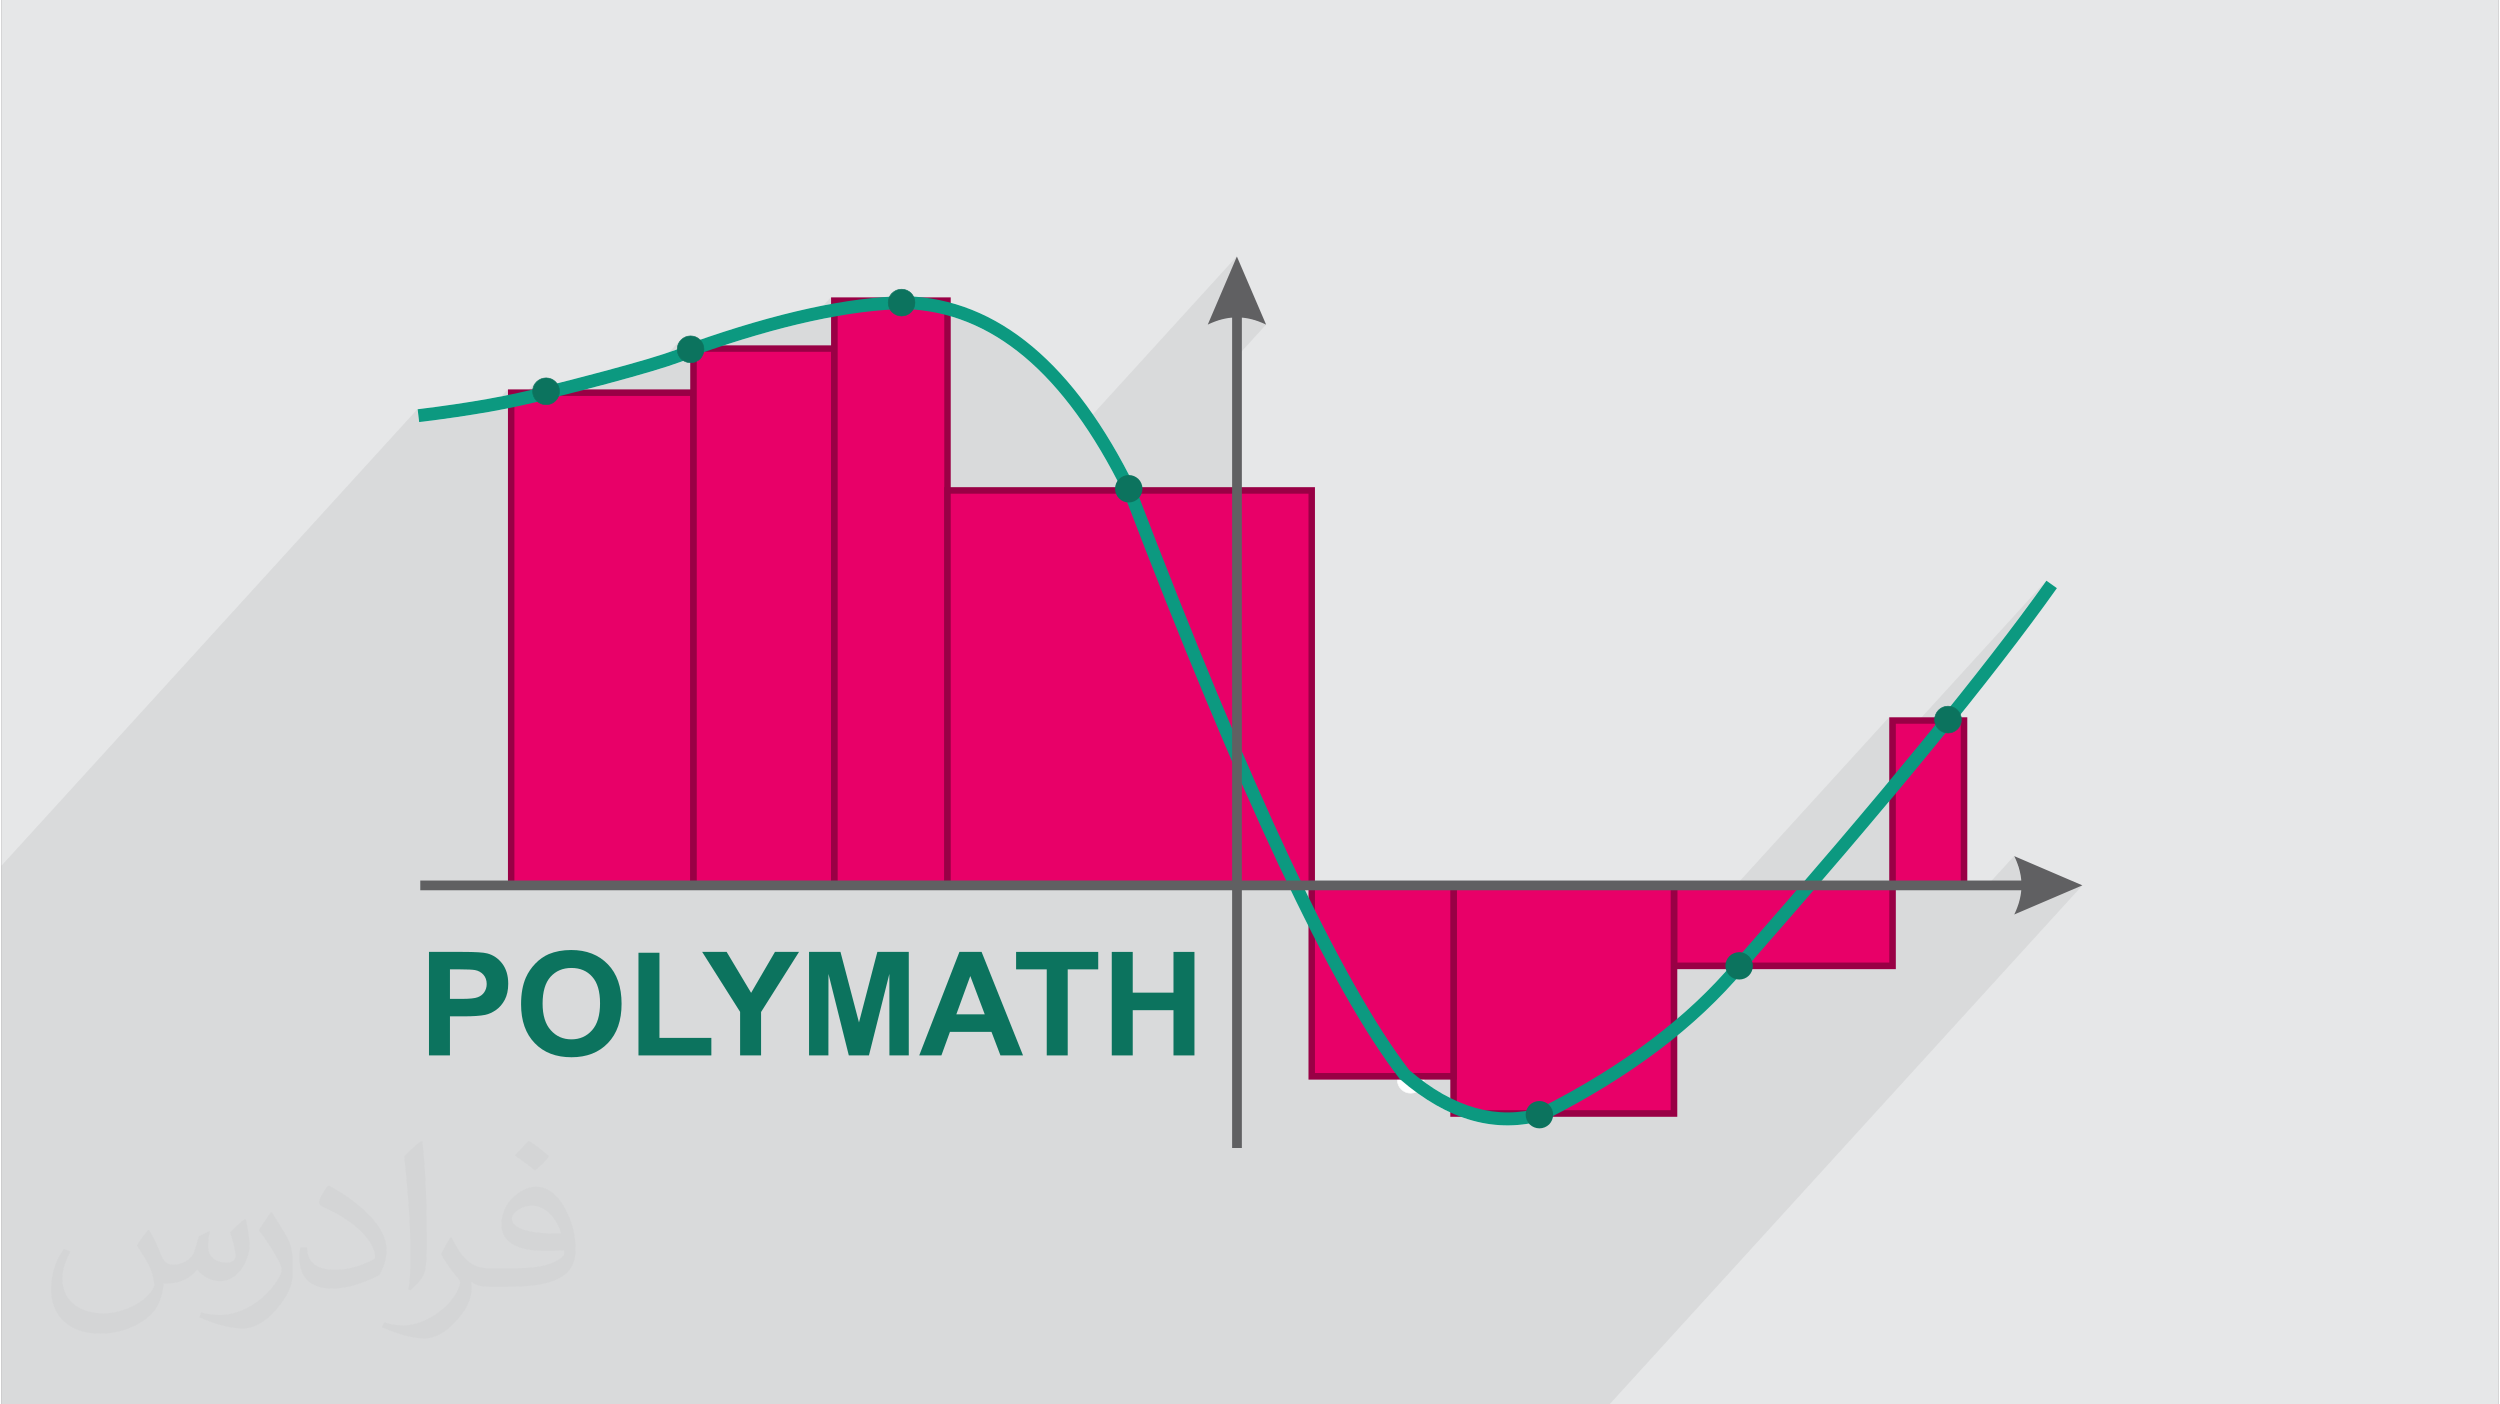 <?xml version="1.0" encoding="UTF-8"?>
<!DOCTYPE svg PUBLIC "-//W3C//DTD SVG 1.0//EN" "http://www.w3.org/TR/2001/REC-SVG-20010904/DTD/svg10.dtd">
<!-- Creator: CorelDRAW 2017 -->
<svg xmlns="http://www.w3.org/2000/svg" xml:space="preserve" width="356px" height="200px" version="1.0" shape-rendering="geometricPrecision" text-rendering="geometricPrecision" image-rendering="optimizeQuality" fill-rule="evenodd" clip-rule="evenodd"
viewBox="0 0 35600 20025"
 xmlns:xlink="http://www.w3.org/1999/xlink">
 <rect x="0" y="0" width="35600" height="20025" fill="#808080" stroke="none"/>
 <g id="Layer_x0020_1">
  <g id="_2805678215040">
   <path fill="#E6E7E8" d="M0 0l35600 0 0 20025 -35600 0 0 -20025z"/>
   <path fill="#373435" fill-opacity="0.078" d="M27891 10122l0 0zm1777 2502l-6744 7401 -1 0 -592 0 -1 0 -1 0 -1 0 -2 0 -1 0 -1 0 -2 0 -1 0 -2 0 -1 0 -2 0 -1 0 -2 0 -1 0 -2 0 -1 0 -2 0 -2 0 0 0 -3 0 -1 0 -2 0 -1 0 -2 0 -2 0 -1 0 -2 0 -2 0 -1 0 -2 0 -2 0 -2 0 -1 0 -2 0 -3 0 0 0 -2 0 -2 0 -3 0 -1 0 -2 0 -2 0 -3 0 0 0 -2 0 -2 0 -2 0 -2 0 -2 0 -2 0 -2 0 -2 0 -2 0 -2 0 -3 0 -2 0 -2 0 -1 0 -3 0 -2 0 -2 0 -1 0 -4 0 -2 0 -1 0 -2 0 -3 0 -3 0 -1 0 -2 0 -3 0 -2 0 -2 0 -2 0 -4 0 -1 0 -2 0 -4 0 -2 0 -1 0 -3 0 -3 0 -1 0 -3 0 -2 0 -3 0 -2 0 -3 0 -2 0 -3 0 -2 0 -3 0 -2 0 -3 0 -3 0 -2 0 -2 0 -3 0 -3 0 -3 0 -1 0 -4 0 -3 0 -1 0 -3 0 -4 0 -2 0 -1 0 -126 0 -2 0 -3 0 -2 0 -5 0 -3 0 -2 0 -4 0 -4 0 -3 0 -3 0 -3 0 -5 0 -2 0 -3 0 -4 0 -4 0 -3 0 -3 0 -4 0 -3 0 -4 0 -3 0 -3 0 -4 0 -4 0 -3 0 -3 0 -5 0 -4 0 -2 0 -4 0 -5 0 -2 0 -4 0 -4 0 -3 0 -4 0 -4 0 -3 0 -4 0 -4 0 -4 0 -3 0 -5 0 -3 0 -3 0 -4 0 -5 0 -3 0 -4 0 -4 0 -5 0 -2 0 -4 0 -4 0 -4 0 -4 0 -4 0 -4 0 -4 0 -4 0 -3 0 -5 0 -5 0 -3 0 -4 0 -5 0 -4 0 -3 0 -4 0 -5 0 -4 0 -4 0 -4 0 -4 0 -4 0 -5 0 -4 0 -4 0 -4 0 -5 0 -3 0 -5 0 -5 0 -3 0 -4 0 -6 0 -4 0 -4 0 -4 0 -4 0 -5 0 -4 0 -5 0 -4 0 -5 0 -4 0 -5 0 -4 0 -5 0 -4 0 -5 0 -4 0 -5 0 -4 0 -5 0 -5 0 -220 0 -27 0 -20 0 -26 0 -15 0 -28 0 -62 0 -26 0 -889 0 -37 0 -4 0 -5 0 -43 0 -17 0 -45 0 -42 0 -90 0 -636 0 -86 0 -47 0 -88 0 -6 0 -5 0 -14 0 -5 0 -1 0 -6 0 -5 0 -13 0 -32 0 -7 0 0 0 -69 0 -5 0 0 0 -53 0 0 0 -17 0 -38 0 -1 0 -30 0 -45 0 -99 0 -8 0 -58 0 -5 0 -6 0 -15 0 -124 0 -26 0 -86 0 -17 0 -4 0 -6 0 -107 0 -16 0 -26 0 -13 0 -2 0 -6 0 -42 0 -27 0 -46 0 -41 0 -22 0 -69 0 -617 0 -89 0 -88 0 -48 0 -41 0 -49 0 -38 0 -3 0 -6 0 -42 0 -347 0 -46 0 -42 0 -90 0 -214 0 -6 0 -5 0 0 0 -74 0 -8 0 -183 0 -1 0 -139 0 -3 0 -10 0 -11 0 -11 0 -9 0 -57 0 -5 0 -6 0 -1149 0 -39 0 -7 0 -42 0 -20 0 -70 0 -69 0 -165 0 -88 0 -1 0 -46 0 -42 0 -1397 0 -299 0 -150 0 -46 0 -42 0 -1 0 -45 0 -42 0 -255 0 -7 0 -227 0 -65 0 -92 0 -197 0 -176 0 -163 0 -299 0 -338 0 -46 0 -34 0 -242 0 -159 0 -275 0 -24 0 -300 0 -84 0 -53 0 -131 0 -96 0 -36 0 -149 0 -154 0 -122 0 -292 0 -55 0 -232 0 -282 0 -9 0 -190 0 -86 0 -147 0 -26 0 -20 0 -38 0 -3 0 -5 0 -42 0 -42 0 -48 0 -313 0 -98 0 -201 0 -362 0 -48 0 -156 0 -89 0 -121 0 -42 0 -4 0 -26 0 -17 0 -4 0 -43 0 -41 0 -496 0 -107 0 0 0 -85 0 -145 0 -47 0 -6 0 -47 0 -106 0 -5 0 -4 0 -5 0 -5 0 -5 0 0 0 -5 0 -3 0 -5 0 -5 0 -5 0 -4 0 -2 0 -3 0 -5 0 -5 0 -3 0 -5 0 -5 0 -4 0 -5 0 -4 0 -1 0 -4 0 -5 0 -3 0 -5 0 -5 0 -4 0 -4 0 -5 0 -5 0 -3 0 -5 0 -4 0 -5 0 -4 0 -4 0 -5 0 -5 0 -3 0 -4 0 -4 0 -5 0 -4 0 -4 0 -5 0 -5 0 -4 0 -3 0 -5 0 -4 0 -4 0 -4 0 -5 0 -4 0 -3 0 -4 0 -4 0 -4 0 -4 0 -4 0 -5 0 -4 0 -4 0 -4 0 -4 0 -4 0 -4 0 -3 0 -4 0 -4 0 -4 0 -4 0 -4 0 -4 0 -4 0 -4 0 -4 0 -4 0 -3 0 -3 0 -5 0 -3 0 -4 0 -3 0 -5 0 -4 0 -3 0 -5 0 -3 0 -4 0 -3 0 -5 0 -3 0 -4 0 -3 0 -4 0 -4 0 -2 0 -4 0 -4 0 -3 0 -4 0 -3 0 -4 0 -4 0 -3 0 -3 0 -2 0 -1 0 -7 0 -132 0 -2 0 -4 0 -3 0 -2 0 -3 0 -4 0 -2 0 -3 0 -3 0 -3 0 -3 0 -3 0 -3 0 -4 0 -2 0 -3 0 -3 0 -3 0 -2 0 -3 0 -3 0 -3 0 -2 0 -2 0 -4 0 -2 0 -3 0 -2 0 -4 0 -2 0 -2 0 -4 0 -3 0 -2 0 -2 0 -3 0 -3 0 -2 0 -2 0 -3 0 -3 0 -2 0 -2 0 -3 0 -3 0 -3 0 -2 0 -2 0 -3 0 -2 0 -2 0 -2 0 -3 0 -3 0 -2 0 -2 0 -4 0 -2 0 -2 0 -2 0 -3 0 -2 0 -1 0 -3 0 -2 0 -2 0 -2 0 -4 0 -2 0 -2 0 -2 0 -2 0 -2 0 -2 0 -2 0 -4 0 -1 0 -2 0 -2 0 -2 0 -2 0 -2 0 -2 0 -3 0 -1 0 -1 0 -1 0 -1 0 -1 0 -3 0 -1 0 -2 0 -2 0 -3 0 -2 0 -1 0 -2 0 -2 0 -2 0 -1 0 -2 0 -3 0 -2 0 -1 0 -2 0 -2 0 -1 0 -2 0 -1 0 -7 0 -38 0 -4 0 -88 0 -333 0 0 0 -430 0 -335 0 -54 0 -24 0 -157 0 -89 0 -46 0 -7 0 -30 0 -5 0 -173 0 -383 0 -227 0 -177 0 -37 0 -9 0 -42 0 -262 0 -214 0 0 -780 0 -69 0 -70 0 -16 0 -5 0 -396 0 0 0 -6 0 -7 0 -82 0 -8 0 -40 0 -89 0 -71 0 -1 0 0 0 -191 0 -10 0 -63 0 -5 0 -7 0 -55 0 -46 0 -5 0 -46 0 -541 0 -96 0 -52 0 -9 0 -38 0 -795 0 -372 0 -1 0 -6 0 -6 0 -82 0 -8 0 -10 0 -46 0 -83 0 -14 0 -46 0 -1 0 -1 0 -48 0 -143 0 -10 0 -64 0 -4 0 -7 0 -10 0 -1074 0 0 0 -7 0 -5 0 -73 0 -9 0 -51 0 -114 0 -18 0 -25 0 -175 0 -28 0 -62 0 -1 0 -5 0 -7 0 -139 0 -99 0 -50 0 -7 0 -39 0 -922 0 -104 0 -104 0 0 5932 -6511 0 0 11 92 0 -1 136 -16 133 -18 130 -17 128 -18 124 -19 122 -20 119 -19 115 -20 76 -14 194 -213 0 46 0 51 45 -51 217 0 131 -143 -12 15 -8 13 36 -39 28 -23 32 -18 36 -11 39 -4 38 4 36 11 32 18 29 23 23 29 18 32 11 36 1 13 51 -13 215 -55 202 -53 190 -50 176 -48 164 -45 151 -43 138 -40 125 -38 36 -12 274 -300 -12 15 -8 13 35 -39 29 -23 32 -18 36 -11 38 -4 39 4 36 11 32 18 28 23 24 29 17 32 6 17 6 0 90 -31 219 -72 214 -68 210 -63 204 -58 200 -53 195 -48 191 -43 83 -18 209 -230 0 47 0 52 48 -52 718 0 88 -96 -11 15 -9 14 36 -40 29 -23 32 -18 36 -11 38 -4 39 4 36 11 32 18 28 23 24 29 17 32 12 36 1 10 467 0 0 117 92 23 221 77 217 98 212 117 208 138 202 157 197 177 193 198 188 217 182 238 96 138 2118 -2325 0 2 0 947 70 -77 1 0 2 0 3 0 3 0 3 1 4 0 3 0 3 1 2 0 4 0 4 1 3 0 2 1 4 0 4 0 2 1 3 0 4 1 4 0 2 1 3 0 4 1 3 0 3 1 4 1 3 0 3 1 3 0 4 1 3 1 3 0 3 1 4 0 3 1 3 1 3 1 4 0 3 1 3 1 3 1 4 0 3 1 3 1 3 1 4 0 3 1 3 1 3 1 4 1 3 1 3 1 3 1 4 1 3 1 3 0 3 1 4 1 3 1 3 1 3 1 4 1 3 1 3 1 3 2 4 1 3 1 3 1 4 1 3 1 3 1 3 1 4 1 3 2 3 1 3 1 4 1 3 1 3 2 3 1 4 1 3 2 3 1 3 1 4 1 3 2 3 1 3 1 4 1 3 2 3 2 3 0 4 1 3 2 3 2 3 2 4 0 3 2 3 1 3 2 4 1 3 2 3 1 3 2 4 1 3 2 3 2 3 1 4 2 -417 459 0 1905 1066 0 0 5629 -1 1 1 0 1934 0 42 -46 0 46 46 0 1 0 3054 0 41 -46 0 46 48 0 885 0 2183 -2396 0 45 0 51 47 -51 377 0 1817 -1993 -87 120 -89 124 -93 126 -96 130 -100 134 -54 71 594 -652 -87 121 -90 124 -93 128 -97 130 -100 134 -104 137 -107 139 -110 144 -114 146 -117 149 -120 153 -124 155 -96 120 16 13 23 29 18 32 11 36 4 38 -2 12 39 0 0 2351 336 0 380 -416 2 3 1 4 2 3 2 3 1 3 2 4 1 3 2 3 1 4 2 3 1 3 1 3 2 4 2 3 1 3 2 3 0 4 2 3 2 3 0 3 2 4 1 3 1 3 3 3 0 4 1 3 2 3 1 3 1 4 1 3 2 3 1 3 1 4 1 3 1 3 2 3 1 4 1 3 1 3 1 3 1 4 1 3 1 3 2 3 1 4 1 3 1 3 1 3 1 4 1 3 1 3 1 3 1 4 1 3 0 3 1 4 1 3 1 3 1 3 1 4 1 3 1 3 0 3 1 4 1 3 1 3 1 3 0 4 1 3 1 3 1 3 0 4 1 3 1 3 0 3 1 4 1 3 0 3 1 3 1 4 0 3 1 3 1 3 0 4 1 3 0 3 1 3 0 4 1 3 0 3 1 2 0 5 1 3 0 3 0 2 1 5 0 3 1 3 0 2 0 4 1 4 0 3 0 2 1 4 0 3 0 4 0 2 -64 69 935 0 -2 2 3 -1zm-11741 -8040l-313 344 313 -344zm-10302 857l0 0zm0 0l0 0zm276 0l0 0zm1785 -598l0 0zm0 0l0 0zm277 0l0 0zm2732 -666l0 0zm276 0l0 0z"/>
   <g>
    <path fill="none" d="M5943 5926c733,-88 1343,-197 1832,-328 1251,-313 1952,-522 2104,-628 1206,-425 2208,-644 3007,-656 1273,41 2339,933 3197,2679 1640,4293 2947,7070 3921,8328 659,569 1320,754 1983,555 1184,-600 2113,-1301 2788,-2105 2065,-2353 3550,-4166 4455,-5439"/>
    <path fill="#FEFEFE" fill-rule="nonzero" d="M5932 5835c367,-45 703,-94 1003,-148 300,-54 572,-113 816,-178l2 0c622,-157 1109,-287 1460,-391 341,-102 546,-177 613,-224l11 -7 11 -4c606,-214 1163,-376 1666,-486 506,-111 964,-169 1371,-175l3 0c659,20 1262,261 1811,721 543,455 1032,1124 1467,2009l3 5 0 2c820,2146 1556,3911 2207,5296 649,1377 1214,2378 1695,3002 317,272 632,452 947,540 311,87 623,85 935,-7 584,-296 1105,-617 1563,-964 459,-347 855,-718 1188,-1115l1 0c1029,-1172 1916,-2213 2661,-3122 743,-907 1339,-1677 1789,-2310l150 107c-454,639 -1053,1414 -1796,2320 -739,903 -1627,1944 -2663,3125l0 0c-342,407 -748,789 -1219,1144 -468,353 -1001,682 -1598,984l-8 4 -8 2c-348,103 -696,108 -1044,11 -344,-96 -686,-291 -1026,-585l-7 -6 -5 -7c-491,-635 -1065,-1650 -1721,-3043 -654,-1391 -1392,-3159 -2212,-5306 -423,-859 -895,-1506 -1417,-1944 -517,-432 -1082,-658 -1697,-679 -391,6 -835,64 -1331,172 -493,107 -1038,266 -1633,475 -90,58 -310,140 -655,242 -352,105 -841,236 -1469,393l0 0c-244,66 -520,126 -829,182 -311,54 -647,105 -1013,148l-22 -183 0 0z"/>
    <circle fill="#FEFEFE" cx="20092" cy="15394" r="191"/>
    <path fill="#FEFEFE" fill-rule="nonzero" d="M20092 15199c54,0 103,23 138,57l0 0c35,35 57,84 57,138 0,55 -22,104 -57,139l0 0 0 0c-35,36 -84,58 -138,58 -55,0 -103,-22 -139,-58l0 0c-36,-35 -57,-84 -57,-139 0,-54 21,-103 57,-138 36,-34 84,-57 139,-57zm132 64c-35,-35 -81,-56 -132,-56 -53,0 -100,21 -134,56 -32,34 -54,79 -54,131 0,53 22,100 54,132l0 0c34,35 81,56 134,56 51,0 97,-21 132,-56l0 0c34,-32 55,-79 55,-132 0,-52 -21,-97 -55,-131l0 0z"/>
    <path fill="none" fill-rule="nonzero" d="M5970 12623l23697 0"/>
    <path fill="none" fill-rule="nonzero" d="M17614 16368l0 -12710"/>
    <path fill="#E80068" d="M7265 5598l2601 0 0 7025 -2601 0 0 -7025z"/>
    <path fill="#990045" fill-rule="nonzero" d="M7265 5552l2601 0 46 0 0 46 0 7025 0 47 -46 0 -2601 0 -45 0 0 -47 0 -7025 0 -46 45 0zm2554 93l-2507 0 0 6932 2507 0 0 -6932z"/>
    <rect fill="#E80068" x="9866" y="4970" width="2009" height="7653"/>
    <path fill="#990045" fill-rule="nonzero" d="M11827 5016l-1915 0 0 7561 1915 0 0 -7561zm-1961 -92l2009 0 46 0 0 46 0 7653 0 47 -46 0 -2009 0 -47 0 0 -47 0 -7653 0 -46 47 0z"/>
    <rect fill="#E80068" x="11875" y="4287" width="1613" height="8336"/>
    <path fill="#990045" fill-rule="nonzero" d="M13441 4333l-1520 0 0 8244 1520 0 0 -8244zm-1566 -93l1611 0 47 0 0 47 0 8336 0 47 -47 0 -1611 0 -48 0 0 -47 0 -8336 0 -47 48 0z"/>
    <rect fill="#E80068" x="13487" y="6992" width="5193" height="5630"/>
    <path fill="#990045" fill-rule="nonzero" d="M18634 7039l-5101 0 0 5538 5101 0 0 -5538zm-5148 -93l5194 0 46 0 0 47 0 5630 0 47 -46 0 -5194 0 -45 0 0 -47 0 -5630 0 -47 45 0z"/>
    <rect fill="#E80068" x="26961" y="10272" width="1019" height="2351"/>
    <path fill="#990045" fill-rule="nonzero" d="M26961 10227l1020 0 46 0 0 45 0 2351 0 47 -46 0 -1020 0 -47 0 0 -47 0 -2351 0 -45 47 0zm973 92l-926 0 0 2258 926 0 0 -2258z"/>
    <rect fill="#E80068" x="23846" y="12623" width="3116" height="1148"/>
    <path fill="#990045" fill-rule="nonzero" d="M26915 12670l-3023 0 0 1054 3023 0 0 -1054zm-3070 -93l3116 0 47 0 0 46 0 1148 0 47 -47 0 -3116 0 -47 0 0 -47 0 -1148 0 -46 47 0z"/>
    <rect fill="#E80068" x="20703" y="12623" width="3143" height="3253"/>
    <path fill="#990045" fill-rule="nonzero" d="M23798 12670l-3049 0 0 3159 3049 0 0 -3159zm-3095 -93l3143 0 46 0 0 46 0 3253 0 47 -46 0 -3143 0 -47 0 0 -47 0 -3253 0 -46 47 0z"/>
    <rect fill="#E80068" x="18680" y="12623" width="2023" height="2723"/>
    <path fill="#990045" fill-rule="nonzero" d="M18680 12577l2022 0 47 0 0 46 0 2723 0 47 -47 0 -2022 0 -46 0 0 -47 0 -2723 0 -46 46 0zm1976 93l-1930 0 0 2629 1930 0 0 -2629z"/>
    <path fill="#0C9980" fill-rule="nonzero" d="M5932 5835c367,-45 703,-94 1003,-148 300,-54 572,-113 816,-178l2 0c622,-157 1109,-287 1460,-391 341,-102 546,-177 613,-224l11 -7 11 -4c606,-214 1163,-376 1666,-486 506,-111 964,-169 1371,-175l3 0c659,20 1262,261 1811,721 543,455 1032,1124 1467,2009l3 5 0 2c820,2146 1556,3911 2207,5296 649,1377 1214,2378 1695,3002 317,272 632,452 947,540 311,87 623,85 935,-7 584,-296 1105,-617 1563,-964 459,-347 855,-718 1188,-1115l1 0c1029,-1172 1916,-2213 2661,-3122 743,-907 1339,-1677 1789,-2310l150 107c-454,639 -1053,1414 -1796,2320 -739,903 -1627,1944 -2663,3125l0 0c-342,407 -748,789 -1219,1144 -468,353 -1001,682 -1598,984l-8 4 -8 2c-348,103 -696,108 -1044,11 -344,-96 -686,-291 -1026,-585l-7 -6 -5 -7c-491,-635 -1065,-1650 -1721,-3043 -654,-1391 -1392,-3159 -2212,-5306 -423,-859 -895,-1506 -1417,-1944 -517,-432 -1082,-658 -1697,-679 -391,6 -835,64 -1331,172 -493,107 -1038,266 -1633,475 -90,58 -310,140 -655,242 -352,105 -841,236 -1469,393l0 0c-244,66 -520,126 -829,182 -311,54 -647,105 -1013,148l-22 -183 0 0z"/>
    <path fill="#0C735E" fill-rule="nonzero" d="M6094 15048l0 -1476 478 0c181,0 299,7 354,22 84,22 155,70 212,144 57,75 86,170 86,288 0,91 -17,167 -49,228 -33,62 -75,111 -125,146 -51,35 -102,59 -155,70 -71,14 -173,21 -308,21l-194 0 0 557 -299 0zm299 -1227l0 421 163 0c117,0 195,-8 234,-24 40,-15 71,-39 93,-72 22,-33 34,-72 34,-116 0,-53 -16,-98 -47,-133 -32,-35 -71,-57 -120,-66 -35,-6 -106,-10 -214,-10l-143 0z"/>
    <path id="1" fill="#0C735E" fill-rule="nonzero" d="M7407 14319c0,-151 23,-277 68,-380 33,-75 79,-142 137,-202 58,-60 122,-104 191,-134 92,-38 198,-58 319,-58 217,0 391,68 522,203 131,135 196,323 196,564 0,239 -65,425 -195,560 -129,135 -303,202 -519,202 -220,0 -395,-66 -524,-201 -130,-134 -195,-319 -195,-554zm307 -10c0,167 39,294 117,380 77,87 175,130 294,130 119,0 217,-43 293,-129 77,-85 115,-214 115,-385 0,-170 -37,-296 -112,-379 -74,-84 -173,-125 -296,-125 -123,0 -222,42 -298,126 -75,84 -113,212 -113,382z"/>
    <path id="2" fill="#0C735E" fill-rule="nonzero" d="M9081 15048l0 -1464 299 0 0 1214 740 0 0 250 -1039 0z"/>
    <path id="3" fill="#0C735E" fill-rule="nonzero" d="M10530 15048l0 -621 -541 -855 349 0 349 584 340 -584 343 0 -541 857 0 619 -299 0z"/>
    <path id="4" fill="#0C735E" fill-rule="nonzero" d="M11513 15048l0 -1476 448 0 264 1006 262 -1006 448 0 0 1476 -276 0 -1 -1162 -291 1162 -287 0 -290 -1162 -1 1162 -276 0z"/>
    <path id="5" fill="#0C735E" fill-rule="nonzero" d="M14564 15048l-322 0 -128 -336 -592 0 -122 336 -316 0 573 -1476 316 0 591 1476zm-546 -586l-206 -546 -199 546 405 0z"/>
    <path id="6" fill="#0C735E" fill-rule="nonzero" d="M14902 15048l0 -1227 -437 0 0 -249 1171 0 0 249 -435 0 0 1227 -299 0z"/>
    <path id="7" fill="#0C735E" fill-rule="nonzero" d="M15829 15048l0 -1476 299 0 0 581 581 0 0 -581 299 0 0 1476 -299 0 0 -645 -581 0 0 645 -299 0z"/>
    <path fill="#606062" fill-rule="nonzero" d="M28796 12693l-22826 0 0 -139 22826 0 0 -2 0 -4 0 -3 -1 -4 0 -2 0 -3 -1 -4 0 -4 0 -2 -1 -3 0 -3 -1 -5 0 -2 0 -3 -1 -3 0 -5 -1 -2 0 -3 -1 -3 0 -4 -1 -3 0 -3 -1 -3 0 -4 -1 -3 -1 -3 0 -3 -1 -4 -1 -3 0 -3 -1 -3 -1 -4 0 -3 -1 -3 -1 -3 0 -4 -1 -3 -1 -3 -1 -3 0 -4 -1 -3 -1 -3 -1 -3 -1 -4 0 -3 -1 -3 -1 -3 -1 -4 -1 -3 -1 -3 -1 -3 -1 -4 0 -3 -1 -3 -1 -4 -1 -3 -1 -3 -1 -3 -1 -4 -1 -3 -1 -3 -1 -3 -1 -4 -2 -3 -1 -3 -1 -3 -1 -4 -1 -3 -1 -3 -1 -3 -1 -4 -2 -3 -1 -3 -1 -3 -1 -4 -1 -3 -2 -3 -1 -3 -1 -4 -1 -3 -2 -3 -1 -3 0 -4 -3 -3 -1 -3 -1 -3 -2 -4 0 -3 -2 -3 -2 -3 0 -4 -2 -3 -1 -3 -2 -3 -2 -4 -1 -3 -1 -3 -2 -3 -1 -4 -2 -3 -1 -3 -2 -4 -1 -3 -2 -3 -2 -3 -1 -4 -2 -3 0 0 972 417 -972 416 2 -3 1 -3 2 -3 2 -4 1 -3 2 -3 1 -3 2 -4 1 -3 2 -3 1 -3 1 -4 2 -3 2 -3 1 -3 2 -4 0 -3 2 -3 2 -3 0 -4 2 -3 1 -3 1 -3 3 -4 0 -3 1 -3 2 -4 1 -3 1 -3 1 -3 2 -4 1 -3 1 -3 1 -3 1 -4 2 -3 1 -3 1 -3 1 -4 1 -3 1 -3 1 -3 1 -4 2 -3 1 -3 1 -3 1 -4 1 -3 1 -3 1 -3 1 -4 1 -3 1 -3 1 -3 0 -4 1 -3 1 -3 1 -3 1 -4 1 -3 1 -3 1 -3 0 -4 1 -3 1 -3 1 -3 1 -4 0 -3 1 -3 1 -3 1 -4 0 -3 1 -3 1 -3 0 -4 1 -3 1 -3 0 -4 1 -3 1 -3 0 -3 1 -4 1 -3 0 -3 1 -3 0 -4 1 -3 0 -3 1 -3 0 -4 1 -3 0 -3 1 -3 0 -4 0 -2 1 -4 0 -3 1 -4 0 -2 0 -4 1 -3 0 -4 0 -2 1 -4 0 -2 0 -5 0 -2 0 0z"/>
    <path fill="#606062" fill-rule="nonzero" d="M17684 4529l0 11839 -139 0 0 -11839 -2 0 -4 0 -3 0 -3 1 -3 0 -4 0 -3 1 -3 0 -3 0 -4 1 -3 0 -3 1 -3 0 -4 0 -3 1 -3 0 -4 1 -3 0 -3 1 -3 0 -4 1 -3 0 -3 1 -3 1 -4 0 -3 1 -3 0 -3 1 -4 1 -3 0 -3 1 -3 0 -4 1 -3 1 -3 1 -3 0 -4 1 -3 1 -3 1 -3 0 -4 1 -3 1 -3 1 -3 0 -4 1 -3 1 -3 1 -3 1 -4 1 -3 1 -3 1 -3 1 -4 1 -3 0 -3 1 -3 1 -4 1 -3 1 -3 1 -3 1 -4 1 -3 1 -3 2 -4 1 -3 1 -3 1 -3 1 -4 1 -3 1 -3 1 -3 1 -4 2 -3 1 -3 1 -3 1 -4 1 -3 2 -3 1 -3 1 -4 2 -3 1 -3 1 -3 1 -4 2 -3 1 -3 1 -3 1 -4 2 -3 2 -3 0 -3 1 -4 2 -3 2 -3 2 -3 0 -4 2 -3 1 -3 2 -3 1 -4 2 -3 1 -3 2 -3 1 -4 2 -3 2 -3 1 -3 2 0 0 416 -972 417 972 -4 -2 -3 -1 -3 -2 -3 -2 -4 -1 -3 -2 -3 -1 -3 -2 -4 -1 -3 -2 -3 -1 -3 -2 -4 0 -3 -2 -3 -2 -3 -2 -4 -1 -3 0 -3 -2 -3 -2 -4 -1 -3 -1 -3 -1 -3 -2 -4 -1 -3 -1 -3 -1 -3 -2 -4 -1 -3 -1 -3 -2 -3 -1 -4 -1 -3 -1 -3 -1 -3 -2 -4 -1 -3 -1 -3 -1 -3 -1 -4 -1 -3 -1 -3 -1 -4 -1 -3 -2 -3 -1 -3 -1 -4 -1 -3 -1 -3 -1 -3 -1 -4 -1 -3 -1 -3 0 -3 -1 -4 -1 -3 -1 -3 -1 -3 -1 -4 -1 -3 -1 -3 -1 -3 -1 -4 0 -3 -1 -3 -1 -3 -1 -4 0 -3 -1 -3 -1 -3 -1 -4 0 -3 -1 -3 -1 -3 -1 -4 0 -3 -1 -3 0 -3 -1 -4 -1 -3 0 -3 -1 -3 0 -4 -1 -3 -1 -3 0 -4 -1 -3 0 -2 -1 -4 0 -4 -1 -3 0 -2 -1 -4 0 -4 0 -2 -1 -3 0 -4 -1 -4 0 -2 0 -3 -1 -3 0 -4 0 -3 -1 -3 0 -3 0 -2 0 -1 0z"/>
    <path fill="#0C735E" fill-rule="nonzero" d="M7764 5384c54,0 103,22 137,57l0 0c36,35 58,84 58,138 0,54 -22,103 -58,139 -34,35 -83,57 -137,57 -54,0 -103,-22 -139,-57l0 0c-35,-36 -58,-85 -58,-139 0,-54 22,-103 58,-138l0 0 0 0c36,-35 85,-57 139,-57zm131 63c-33,-34 -80,-55 -131,-55 -52,0 -99,21 -133,55l0 0c-34,34 -55,81 -55,132 0,52 21,99 55,133l0 0c33,33 80,55 133,55 51,0 98,-22 131,-55 34,-34 56,-81 56,-133 0,-51 -22,-98 -56,-132l0 0z"/>
    <circle fill="#0C735E" cx="7764" cy="5579" r="191"/>
    <circle fill="#0C735E" cx="9824" cy="4981" r="191"/>
    <path fill="#0C735E" fill-rule="nonzero" d="M9824 4785c55,0 103,22 139,58l0 0c34,35 56,84 56,138 0,54 -22,103 -56,139 -36,34 -84,56 -139,56 -54,0 -103,-22 -138,-56l0 0c-36,-36 -57,-85 -57,-139 0,-54 21,-103 57,-138l0 0 0 0c35,-36 84,-58 138,-58zm133 63c-35,-33 -82,-54 -133,-54 -52,0 -99,21 -133,54l0 0c-32,34 -54,81 -54,133 0,51 22,98 54,132l0 0c34,35 81,55 133,55 51,0 98,-20 133,-55 34,-34 54,-81 54,-132 0,-52 -20,-99 -54,-133l0 0z"/>
    <circle fill="#0C735E" cx="12833" cy="4315" r="191"/>
    <path fill="#0C735E" fill-rule="nonzero" d="M12832 4119c54,0 103,22 139,58l0 0c35,35 56,84 56,138 0,54 -21,103 -56,138 -36,35 -85,57 -139,57 -53,0 -102,-22 -137,-57l-2 0c-34,-35 -56,-84 -56,-138 0,-54 22,-103 56,-138l2 0 0 0c35,-36 84,-58 137,-58zm133 64c-34,-34 -81,-55 -133,-55 -51,0 -98,21 -132,55l0 0c-33,33 -54,80 -54,132 0,52 21,98 54,132l0 0c34,34 81,55 132,55 52,0 99,-21 133,-55 34,-34 54,-80 54,-132 0,-52 -20,-99 -54,-132l0 0z"/>
    <path fill="#0C735E" d="M16072 6773c54,0 101,22 138,57l0 0c34,35 57,84 57,138 0,54 -23,103 -57,138 -37,36 -84,58 -138,58 -55,0 -104,-21 -139,-58l0 0c-36,-35 -57,-84 -57,-138 0,-54 21,-103 57,-138l0 0 0 0c35,-35 84,-57 139,-57z"/>
    <path fill="#0C735E" d="M21927 15698c54,0 101,21 138,56l0 0c35,36 57,85 57,139 0,53 -22,103 -57,139l0 0 0 0c-36,34 -84,56 -138,56 -54,0 -103,-22 -139,-56l0 0c-35,-36 -58,-86 -58,-139 0,-54 23,-103 58,-139 36,-35 85,-56 139,-56zm2848 -2123c54,0 103,23 138,59l0 -2c35,36 57,86 57,139 0,54 -22,103 -57,139l0 0 0 0c-35,35 -84,56 -138,56 -54,0 -103,-21 -139,-56l0 0c-35,-36 -58,-85 -58,-139 0,-53 22,-103 58,-139 36,-34 85,-56 139,-56l0 -1z"/>
    <circle fill="#0C735E" cx="27752" cy="10260" r="191"/>
    <path fill="#0C735E" fill-rule="nonzero" d="M27752 10064c54,0 103,22 139,58l0 0 0 0c35,36 57,85 57,139 0,53 -22,103 -57,137l0 0c-36,36 -85,58 -139,58 -54,0 -102,-22 -138,-58 -35,-34 -57,-84 -57,-137 0,-54 22,-103 57,-139l0 0c35,-35 84,-58 138,-58zm133 64c-34,-34 -81,-55 -133,-55 -51,0 -98,21 -133,55l0 0c-33,33 -54,80 -54,132 0,52 21,98 54,132 35,34 82,55 133,55 52,0 99,-21 133,-55l0 0c34,-34 55,-80 55,-132 0,-52 -21,-99 -55,-132l0 0z"/>
   </g>
   <path fill="#373435" fill-opacity="0.031" d="M2102 17538c67,103 111,202 155,311 31,64 48,183 198,183 44,0 107,-14 163,-45 63,-33 111,-82 135,-159l61 -202 145 -72 10 11c-19,76 -24,148 -24,206 0,169 145,233 262,233 68,0 128,-34 128,-95 0,-81 -34,-217 -78,-338 68,-68 136,-136 214,-192l12 7c34,144 53,286 53,381 0,92 -41,195 -75,263 -70,132 -194,237 -344,237 -114,0 -240,-58 -327,-163l-5 0c-83,101 -209,194 -412,194l-63 0c-10,134 -39,229 -82,313 -122,237 -480,404 -817,404 -470,0 -705,-272 -705,-632 0,-223 72,-431 184,-577l92 37c-70,134 -116,261 -116,385 0,338 274,498 591,498 293,0 657,-187 722,-403 -24,-237 -114,-348 -250,-565 42,-72 95,-144 160,-220l13 0zm5414 -1273c99,62 196,136 290,220 -53,74 -118,143 -201,202 -94,-76 -189,-142 -286,-212 66,-74 131,-146 197,-210zm51 925c-160,0 -291,105 -291,183 0,167 320,219 702,216 -48,-195 -215,-399 -411,-399zm-359 894c208,0 390,-6 528,-41 155,-39 286,-118 286,-171 0,-15 0,-31 -5,-46 -87,9 -186,9 -274,9 -281,0 -496,-64 -581,-223 -22,-43 -36,-93 -36,-148 0,-153 65,-303 181,-406 97,-84 204,-138 313,-138 196,0 354,159 463,408 60,136 101,292 101,490 0,132 -36,243 -118,325 -153,149 -434,204 -865,204l-197 0 0 0 -51 0c-106,0 -184,-18 -244,-65l-10 0c2,24 5,49 5,72 0,96 -32,220 -97,319 -192,286 -400,410 -579,410 -182,0 -405,-70 -606,-161l36 -70c66,27 155,45 279,45 325,0 751,-313 804,-618 -12,-24 -33,-57 -65,-92 -94,-113 -155,-208 -211,-307 49,-95 92,-171 134,-239l16 -2c139,282 265,445 546,445l43 0 0 0 204 0zm-1406 299c24,-130 26,-277 26,-413l0 -201c0,-377 -48,-925 -87,-1282 68,-74 163,-160 238,-218l21 6c51,449 64,970 64,1450 0,126 -5,250 -17,340 -8,114 -73,200 -214,332l-31 -14zm-1447 -596c7,177 94,317 397,317 189,0 349,-49 526,-134 31,-14 48,-33 48,-49 0,-111 -84,-257 -228,-391 -138,-126 -322,-237 -494,-311 -58,-25 -77,-52 -77,-77 0,-51 68,-158 123,-234l20 -2c196,103 416,255 579,426 148,157 240,315 240,488 0,128 -39,249 -102,361 -216,109 -446,191 -674,191 -276,0 -465,-130 -465,-435 0,-32 0,-84 12,-150l95 0zm-500 -502l172 278c63,103 121,214 121,391l0 227c0,183 -117,379 -306,572 -147,132 -278,188 -399,188 -180,0 -386,-56 -623,-159l26 -70c76,21 163,37 270,37 341,-2 690,-251 850,-556 19,-35 27,-68 27,-91 0,-35 -20,-74 -34,-109 -87,-165 -184,-315 -291,-453 56,-89 111,-173 172,-257l15 2z"/>
  </g>
 </g>
</svg>
